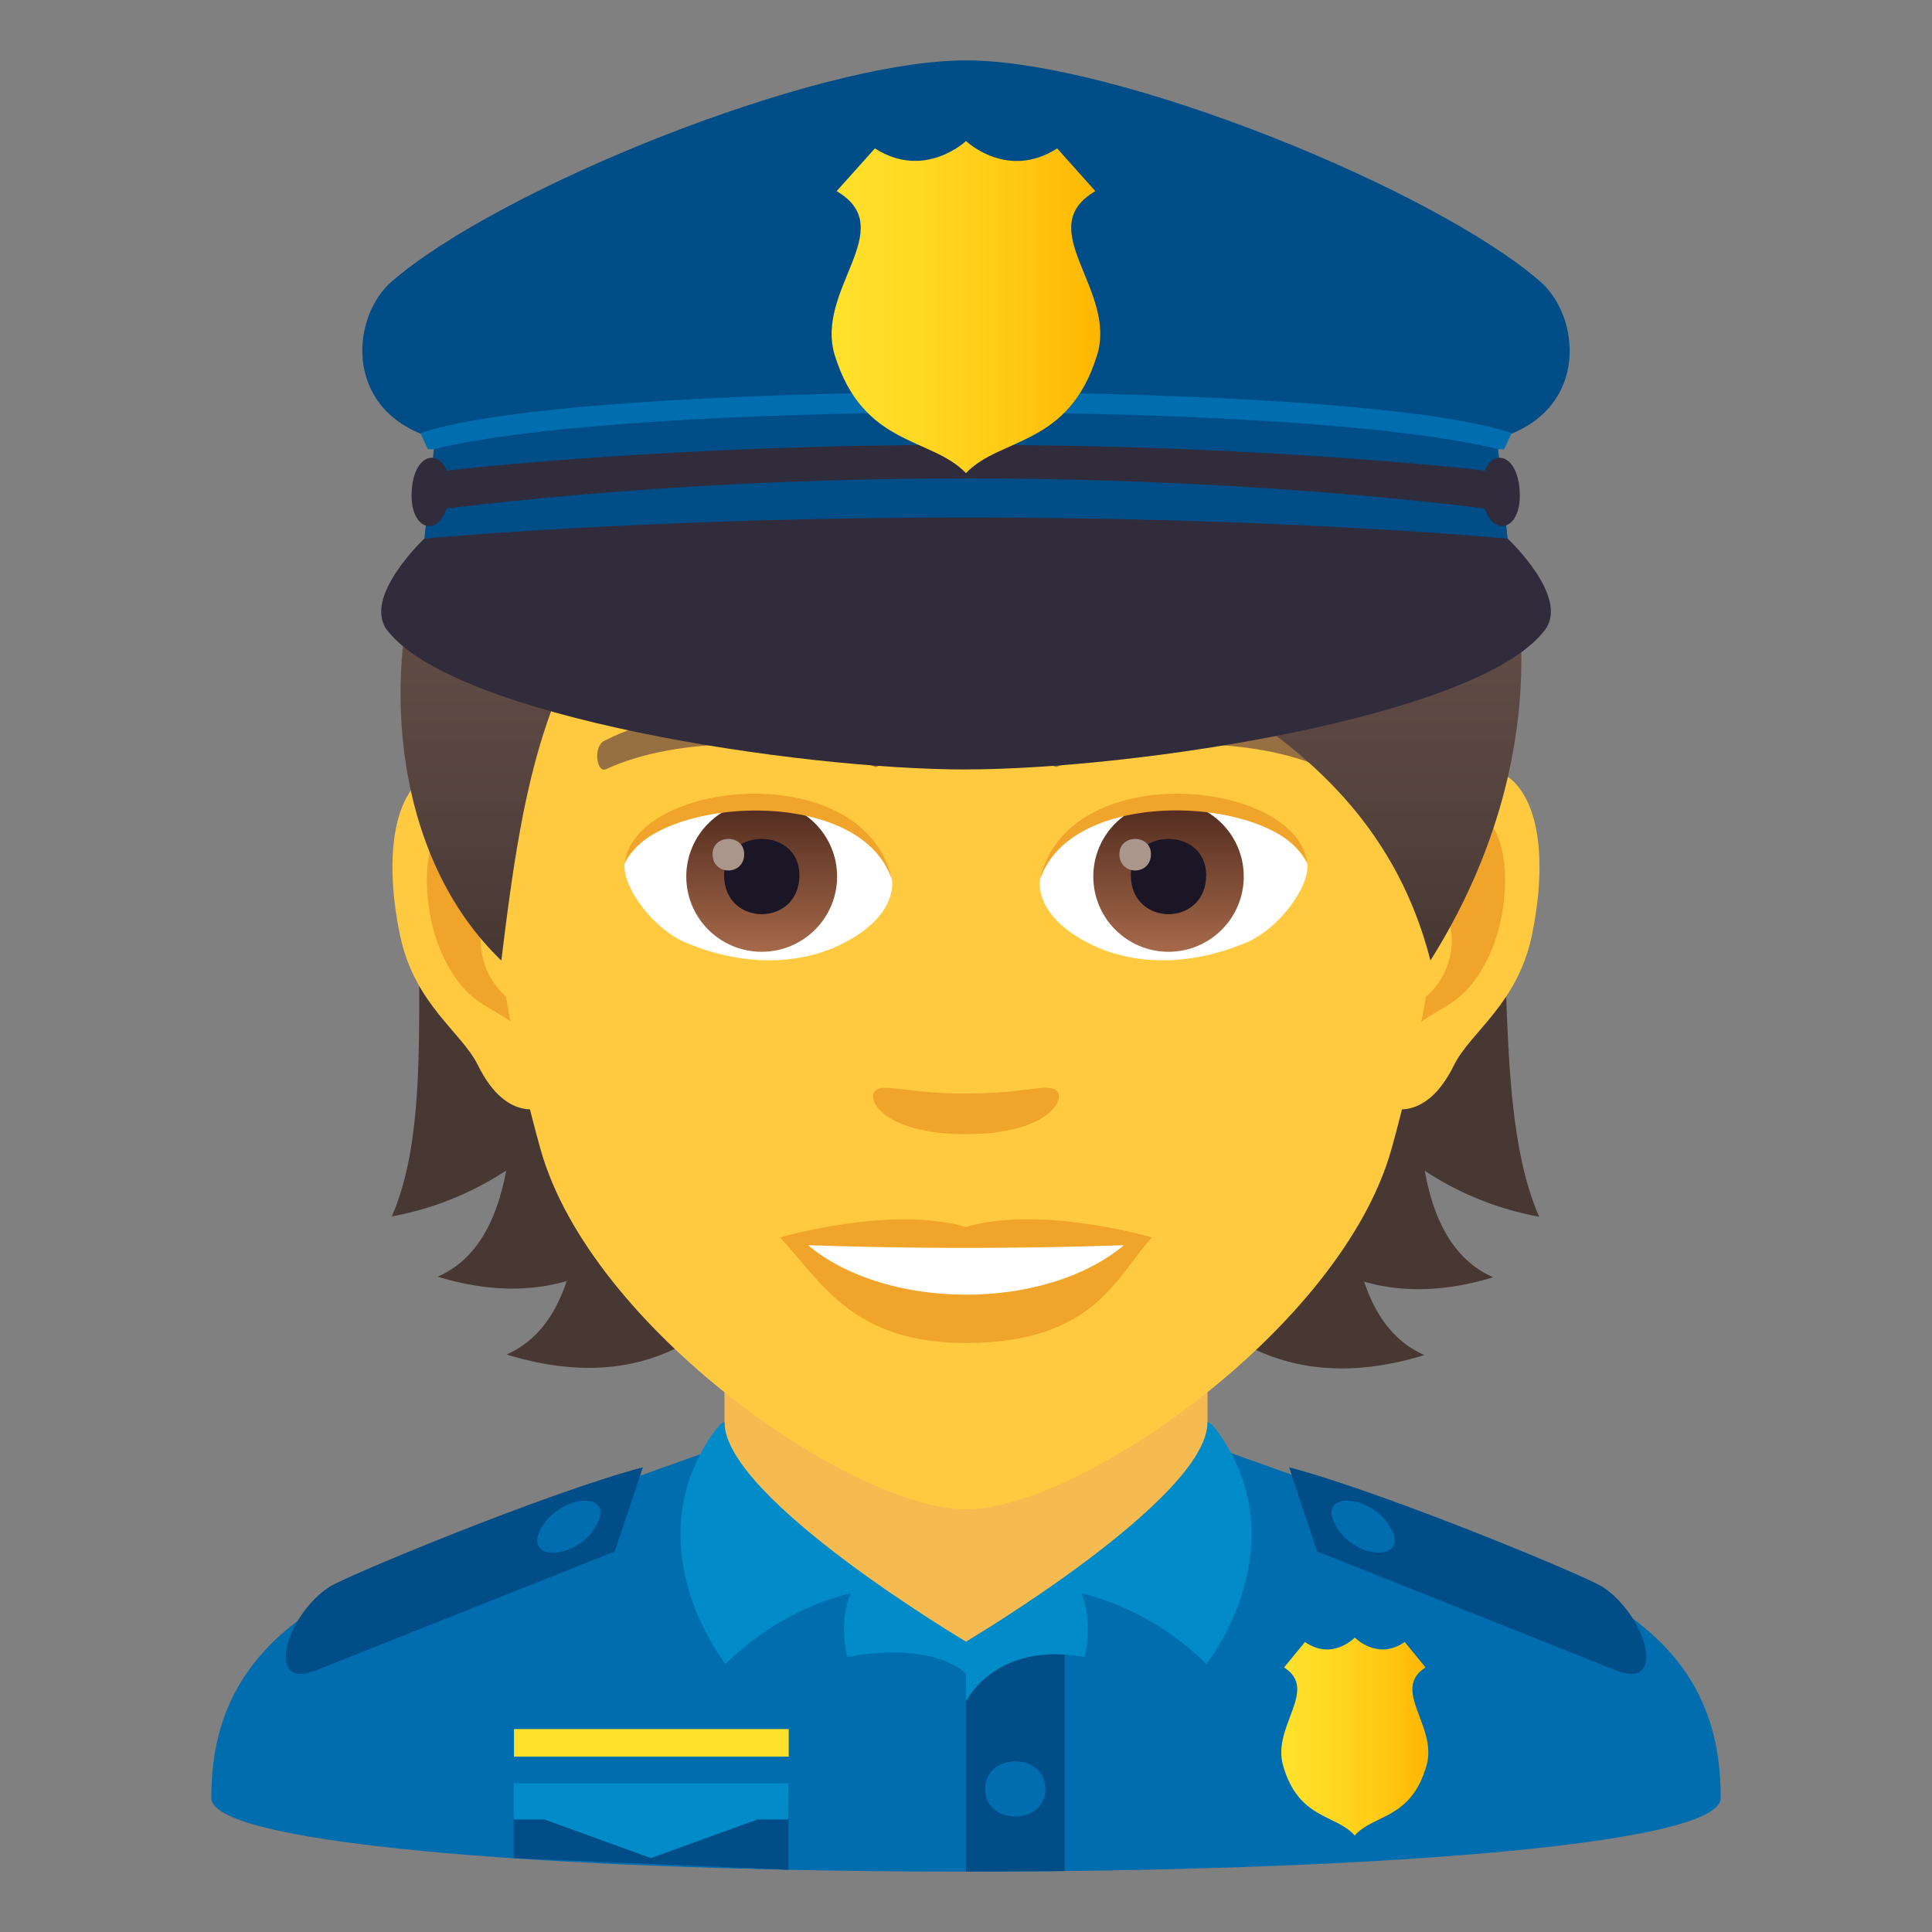 <svg xmlns="http://www.w3.org/2000/svg" xmlns:xlink="http://www.w3.org/1999/xlink" viewBox="0 0 64 64"><rect x="0" y="0" width="64" height="64" fill="#808080" stroke="none"/><linearGradient id="A" gradientUnits="userSpaceOnUse"><stop offset="0" stop-color="#ffe12c"/><stop offset=".287" stop-color="#ffda25"/><stop offset=".695" stop-color="#ffc813"/><stop offset="1" stop-color="#ffb600"/></linearGradient><linearGradient id="B" x1="42.447" x2="47.317" xlink:href="#A" y1="57.525" y2="57.525"/><linearGradient id="C" gradientUnits="userSpaceOnUse"><stop offset="0" stop-color="#a6694a"/><stop offset="1" stop-color="#4f2a1e"/></linearGradient><linearGradient id="D" x1="25.234" x2="25.234" xlink:href="#C" y1="31.53" y2="26.545"/><linearGradient id="E" x1="38.707" x2="38.707" xlink:href="#C" y1="31.53" y2="26.545"/><linearGradient id="F" gradientUnits="userSpaceOnUse" x1="31.835" x2="31.835" y1="31.818" y2="6"><stop offset="0" stop-color="#473834"/><stop offset=".272" stop-color="#594640"/><stop offset=".723" stop-color="#715950"/><stop offset="1" stop-color="#7a6056"/></linearGradient><linearGradient id="G" x1="27.55" x2="36.448" xlink:href="#A" y1="10.172" y2="10.172"/><path d="M11.432 52.718c2.502-1.288 11.765-4.543 11.765-4.543l17.587-.037s9.355 3.284 11.842 4.577C56.24 54.588 57 57.144 57 59.56c0 3.254-50 3.254-50 0 0-2.42.807-4.976 4.432-6.842z" fill="#006dae"/><path d="M24 49.947l8 4.832 8-4.832v-8.035H24z" fill="#f5bb51"/><path d="M17.027 57.277h9.1v.914h-9.1z" fill="#ffe12c"/><path d="M26.117 60.174h-9.1v1.38l9.1.386zm9.15-5.55H32V62l3.268-.02z" fill="#014d87"/><path d="M26.117 59.072h-9.1v1.2h1.016l3.53 1.28 3.53-1.28h1.015z" fill="#018bc9"/><path d="M42.537 55.236l.693-.844c.902.635 1.65-.146 1.65-.146s.752.78 1.652.146l.69.844c-1.158.74.404 1.942.035 3.244-.516 1.805-1.75 1.607-2.38 2.324-.63-.717-1.86-.52-2.375-2.324-.37-1.3 1.197-2.503.033-3.244z" fill="url(#B)"/><g fill="#018bc9"><path d="M24.033 55.12s-2.965-3.715-.54-7.453c.414-.63.508-.55.508-.55 0 2.525 8 7.264 8 7.264v1.068s-.97-1.098-3.93-.56c0 0-.31-1.11.105-2.104.001.001-2.19.403-4.142 2.333z"/><path d="M39.965 55.12s2.967-3.715.54-7.453c-.412-.63-.506-.55-.506-.55 0 2.525-8 7.264-8 7.264v1.982s.97-2.012 3.928-1.473c0 0 .31-1.11-.104-2.104 0 .001 2.188.403 4.14 2.333z"/></g><path d="M34.633 59.262c0 1.217-2 1.217-2 0s2-1.22 2 0z" fill="#006dae"/><path d="M42.703 48.604l.932 2.79 9.8 3.902c1.855.807 1.104-1.793-.354-2.732-.545-.354-7.15-3.1-10.38-3.96z" fill="#014d87"/><path d="M46.074 50.625c.613 1.11-1.137 1.057-1.8-.04-.734-1.217 1.16-1.123 1.8.04z" fill="#006dae"/><path d="M21.297 48.604l-.934 2.79-9.8 3.902c-1.854.807-1.104-1.793.355-2.732.546-.354 7.15-3.1 10.38-3.96z" fill="#014d87"/><path d="M17.926 50.625c-.613 1.11 1.137 1.057 1.8-.04.734-1.217-1.16-1.123-1.8.04z" fill="#006dae"/><path d="M47.2 38.785a10.17 10.17 0 0 0 3.787 1.52c-2.586-5.9 1.314-18.238-6.682-27.3-11.27.336-12.828 36.72 2.883 31.883-1-.434-1.63-1.316-1.996-2.43 1.2.346 2.627.357 4.275-.148-1.312-.566-1.98-1.9-2.267-3.515zm-28.3-25.79c-7.996 9.072-3.334 21.422-5.922 27.3a10.24 10.24 0 0 0 3.79-1.52c-.3 1.614-.957 2.95-2.27 3.516 1.648.506 3.063.494 4.273.148-.367 1.113-.992 1.996-1.992 2.43 15.7 4.837 13.393-31.548 2.122-31.884z" fill="#473834"/><path d="M48.44 25.393c-2.547.3-4.383 8.816-2.783 11.06.225.314 1.535.814 2.508-1.167.54-1.097 2.094-2.013 2.574-4.276.617-2.902.235-5.925-2.3-5.618zm-32.883 0c2.547.3 4.385 8.816 2.783 11.06-.225.314-1.537.814-2.508-1.167-.54-1.097-2.094-2.013-2.574-4.276-.617-2.902-.233-5.925 2.3-5.618z" fill="#ffc940"/><path d="M48.37 27.023c-.664.2-1.4 1.22-1.78 2.896 2.322-.498 1.742 3.362-.275 3.436l.092 1.207c.973-1.4 1.96-.844 2.938-2.94.88-1.9.67-5.115-.974-4.6zm-30.962 2.893c-.395-1.674-1.117-2.686-1.78-2.893-1.645-.516-1.855 2.7-.975 4.6.98 2.096 1.967 1.53 2.94 2.94l.092-1.2c-1.997-.095-2.568-3.907-.275-3.437z" fill="#f0a429"/><path d="M31.998 9.035C20.97 9.035 15.656 18 16.32 29.527c.137 2.318.783 5.66 1.58 8.525C19.555 44.006 28.28 50 31.998 50s12.443-5.994 14.1-11.947c.797-2.864 1.44-6.207 1.578-8.525C48.34 18 43.03 9.035 31.998 9.035z" fill="#ffc940"/><path d="M43.98 24.543c-2.52-1.333-7.35-1.398-9.146-.47-.387.18-.13 1.443.193 1.322 2.504-1 6.547-1.012 8.893.085.312.142.443-.752.06-.938zm-23.962 0c2.52-1.333 7.346-1.398 9.146-.47.383.18.13 1.443-.193 1.322-2.5-1-6.547-1.012-8.895.085-.312.142-.44-.752-.058-.938z" fill="#966f42"/><path d="M34.975 36.108c-.314-.22-1.053.118-2.977.118s-2.66-.338-2.977-.118c-.375.265.225 1.462 2.977 1.462s3.356-1.197 2.977-1.462zm-2.977 4.538c-2.48-.728-6.156.345-6.156.345 1.4 1.523 2.426 3.497 6.156 3.497 4.273 0 5.002-2.24 6.158-3.497 0-.001-3.677-1.077-6.158-.345z" fill="#f0a429"/><path d="M26.766 41.248c2.602 2.178 7.852 2.193 10.467 0a152.85 152.85 0 0 1-10.467 0zm2.78-12.162c.094.73-.402 1.594-1.773 2.24-.873.412-2.684.896-5.066-.106-1.066-.448-2.107-1.85-2.014-2.622 1.3-2.43 7.644-2.786 8.853.488z" fill="#fff"/><ellipse cx="25.232" cy="29.037" fill="url(#D)" rx="2.498" ry="2.492"/><use xlink:href="#I" fill="#1a1626"/><path d="m23.605 28.293c0 .724 1.047.724 1.047 0 0-.67-1.047-.67-1.047 0z" fill="#ab968c"/><path d="M29.557 29.183c-1.014-3.253-7.924-2.772-8.865-.585.347-2.8 8-3.54 8.865.585z" fill="#f0a429"/><path d="M34.453 29.086c-.096.73.4 1.594 1.773 2.24.87.412 2.684.896 5.064-.106 1.07-.448 2.11-1.85 2.016-2.622-1.288-2.43-7.646-2.786-8.853.488z" fill="#fff"/><circle cx="38.709" cy="29.037" fill="url(#E)" r="2.492"/><use xlink:href="#I" x="13.474" fill="#1a1626"/><path d="m37.082 28.293c0 .724 1.045.724 1.045 0 0-.67-1.045-.67-1.045 0z" fill="#ab968c"/><path d="M34.44 29.183c1.012-3.25 7.92-2.786 8.865-.585-.35-2.8-8-3.54-8.865.585z" fill="#f0a429"/><path d="M32 6c-6.71 0-10.064 3.035-10.744 4.474-8.113 1.852-10.723 15.515-4.648 21.345.754-6.21 1.48-10.2 5.617-14.404 2.412 3.227 7.424 5.04 11.9 5.04a24 24 0 0 1-4.711-4.457c7.494 3.433 15.885 5.63 17.97 13.82C54.602 20.36 48.613 6 32 6z" fill="url(#F)"/><path d="M51.03 9.332C47.492 6.254 37 2 32 2S16.508 6.254 12.97 9.332c-1.31 1.14-1.605 4.107 1.13 5.1 2.328.836 33.473.836 35.8 0 2.736-.983 2.44-3.95 1.13-5.1z" fill="#014d87"/><path d="M32 12.977s-13.996 0-18.074 1.37l.248.535h35.652l.248-.535C45.996 12.977 32 12.977 32 12.977z" fill="#006dae"/><path d="M14.373 14.88l-.316 2.962L32 18.535l17.943-.692-.316-2.962c-6.494-1.618-28.705-1.63-35.254 0z" fill="#014d87"/><g fill="#302c3b"><path d="M32 14.736c-10.63 0-17.977.94-17.977.94l-.068 1.284s7.5-1.112 18.045-1.112 18.043 1.112 18.043 1.112l-.066-1.284c0 .001-7.344-.94-17.977-.94zm-.002 10.752c5.543 0 17-1.725 19.18-4.62.832-1.096-1.234-3.025-1.234-3.025s-7.377-.7-17.945-.7-17.943.7-17.943.7S12 19.774 12.82 20.87c2.2 2.894 13.637 4.62 19.178 4.62z"/><path d="M13.64 16.236c.1-1.505 1.35-1.387 1.242.118s-1.348 1.387-1.242-.118zm36.7 0c-.105-1.505-1.348-1.387-1.242.118s1.35 1.387 1.242-.118z"/></g><path d="M36.285 6.332L35.02 4.916C33.367 5.98 32 4.672 32 4.672s-1.37 1.3-3.018.244l-1.268 1.416c2.123 1.245-.734 3.26-.06 5.44.94 3.03 3.195 2.7 4.344 3.9 1.148-1.2 3.404-.87 4.342-3.9.68-2.18-2.18-4.194-.056-5.44z" fill="url(#G)"/><defs ><path id="I" d="M23.986 28.99c0 1.725 2.496 1.725 2.496 0 0-1.6-2.496-1.6-2.496 0z"/></defs></svg>
